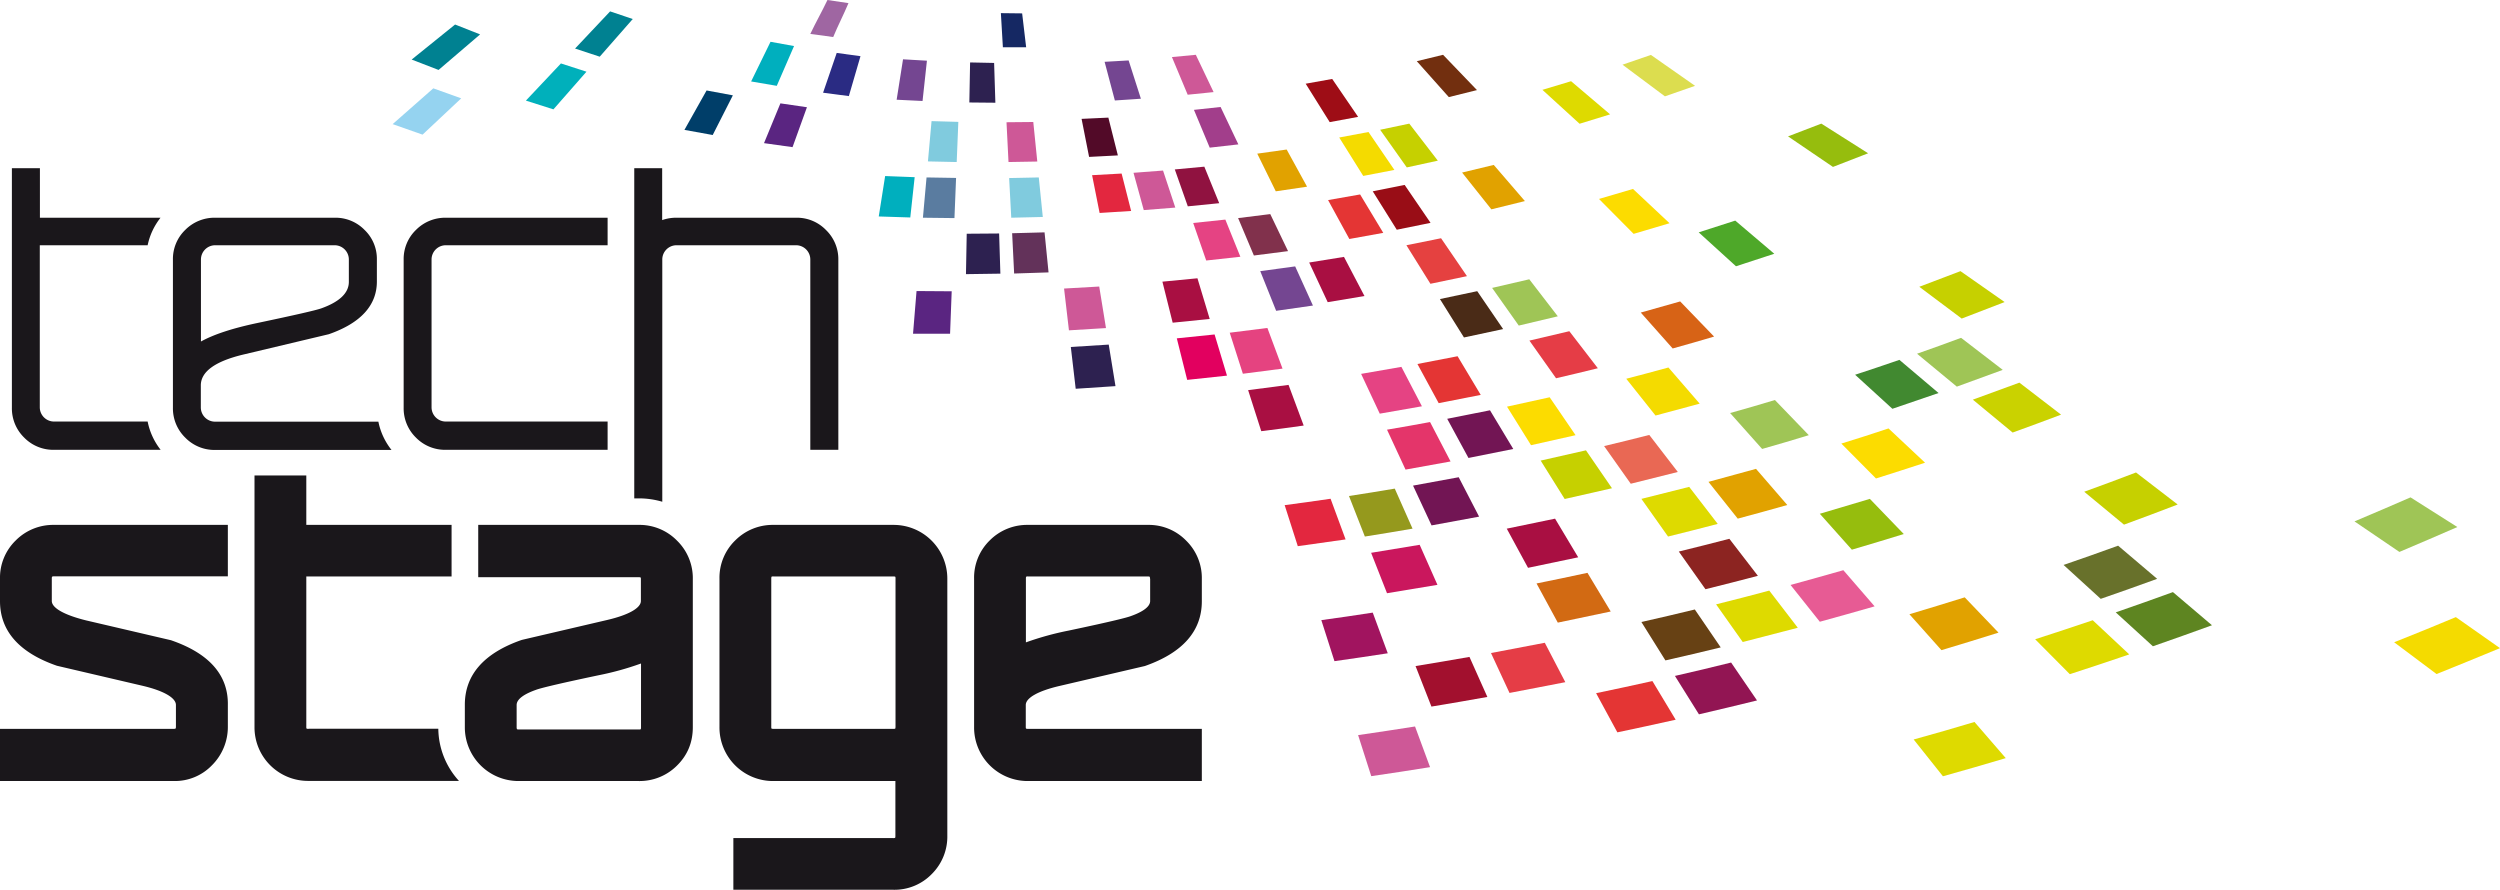 <svg id="prefix__techstage" xmlns="http://www.w3.org/2000/svg" viewBox="0 0 1998 711.2" role="img" preserveAspectRatio="xMinYMin"><title>techstage</title><path id="prefix__techstage-2" data-name="techstage" d="M332.4,349.7a32.6,32.6,0,0,1-9.8-23.9V207.4a32.2,32.2,0,0,1,9.9-23.7,32.9,32.9,0,0,1,23.9-9.7H485.6V196H356.3a11.4,11.4,0,0,0-11.4,11.3V325.6a11.4,11.4,0,0,0,11.4,11.3H485.6v22.6H356.3A32.6,32.6,0,0,1,332.4,349.7Zm-184.4,0a32.6,32.6,0,0,1-9.8-23.9V207.4a32.2,32.2,0,0,1,9.9-23.7,32.9,32.9,0,0,1,23.8-9.7h95.9a32.4,32.4,0,0,1,23.6,9.8,32,32,0,0,1,9.8,23.5V225c0,19-12.9,33.2-38.4,42.1l-68.1,16.2C172,288.7,160.5,297,160.5,308v17.6a11.4,11.4,0,0,0,11.4,11.4H302.4a53.1,53.1,0,0,0,10.5,22.6H171.9A32.6,32.6,0,0,1,148,349.7ZM160.5,273c10.2-5.7,25.4-10.7,45.4-14.9,29.4-6.2,46.6-10.1,51-11.7,14.5-5.2,21.9-12.3,21.9-21.1V207.4A11.4,11.4,0,0,0,267.5,196H171.9a11.4,11.4,0,0,0-11.3,11.4V273ZM43.2,359.5h85.2A53.1,53.1,0,0,1,118,336.9H43.2a11.4,11.4,0,0,1-11.4-11.3V196h86.2A52.7,52.7,0,0,1,128.3,174H31.9V134.4H9.5V325.8a32.6,32.6,0,0,0,9.8,23.9A32.6,32.6,0,0,0,43.2,359.5ZM12.6,431.9A41.5,41.5,0,0,0,0,462.5v17.9c0,23.7,15.1,41,45,51.5l0.6,0.2L113.6,548c17.2,4,27,9.7,27,15.4v17.3a4.4,4.4,0,0,1-.2,1.5,3.4,3.4,0,0,1-1.6.3H0v41.7H139.1a41.1,41.1,0,0,0,30.3-12.6,43.2,43.2,0,0,0,12.7-30.7V563.4c0.4-23.7-14.7-41-44.8-51.5l-0.5-.2L68.7,495.8c-17.3-4.3-27.3-9.9-27.3-15.5V462.5a4.2,4.2,0,0,1,.2-1.6,3.2,3.2,0,0,1,1.6-.3H182.1V419.5H43.2A42.1,42.1,0,0,0,12.6,431.9Zm528.5,0.2a41.9,41.9,0,0,1,12.6,30.7V581.2c0,12.1-4.2,22.3-12.6,30.6a42.2,42.2,0,0,1-30.7,12.4H414.5a42.9,42.9,0,0,1-43-43.1V563.2c0-23.7,15.1-41.1,45-51.6l0.6-.2,68.1-15.9c17.2-4,27-9.6,27-15.2V463a3.8,3.8,0,0,0-.2-1.5h0a4.9,4.9,0,0,0-1.6-.2H382.2V419.5H510.4A41.9,41.9,0,0,1,541.1,432.1Zm-28.9,98.2a233.1,233.1,0,0,1-34,9.4c-36,7.6-46.9,10.5-49.8,11.6-7.1,2.5-15.5,6.6-15.5,12.1v17.8a3.4,3.4,0,0,0,.3,1.6h0a4.3,4.3,0,0,0,1.6.2h95.7a3.6,3.6,0,0,0,1.6-.2,4.6,4.6,0,0,0,.2-1.6V530.3ZM660.1,183.8a32.3,32.3,0,0,0-23.6-9.8H540.6a33.8,33.8,0,0,0-11.4,1.9V134.4H506.9V398.3h3.5a66,66,0,0,1,18.9,2.7V207.4A11.4,11.4,0,0,1,540.6,196h95.7a11.4,11.4,0,0,1,11.3,11.4V359.5H670V207.4A32.4,32.4,0,0,0,660.1,183.8ZM246.6,582.5a4.4,4.4,0,0,1-1.6-.2h0a3.5,3.5,0,0,1-.2-1.6v-120H360.9V419.5H244.8V380H203.4V580.9a42.8,42.8,0,0,0,43.2,43.2H366.8a62.9,62.9,0,0,1-16.5-41.7H246.6ZM948,432.1a41.7,41.7,0,0,1,12.5,30.5v17.9c0,23.7-15.1,41-45,51.6l-0.6.2-68.1,15.9c-17.2,4-27,9.6-27,15.2v17.4a3.6,3.6,0,0,0,.2,1.5h0a4.4,4.4,0,0,0,1.6.2H960.5v41.7H821.7a42.8,42.8,0,0,1-43.2-43.2V462.5A41.5,41.5,0,0,1,791,431.9a42.1,42.1,0,0,1,30.7-12.4h95.9A41.6,41.6,0,0,1,948,432.1Zm-28.9,30.4a3.4,3.4,0,0,0-.3-1.6,4.2,4.2,0,0,0-1.6-.2H821.7a3.4,3.4,0,0,0-1.6.2,4.3,4.3,0,0,0-.2,1.6v50.9a234.5,234.5,0,0,1,34-9.4c36-7.6,46.9-10.5,49.8-11.6,7.1-2.5,15.5-6.6,15.5-12.1V462.5Zm-162,0V667.9a42.1,42.1,0,0,1-12.4,30.6,41.5,41.5,0,0,1-30.6,12.6h-128V669.8H713.8a3.4,3.4,0,0,0,1.6-.2,4.4,4.4,0,0,0,.2-1.6V624.2H618.2A42.8,42.8,0,0,1,575,580.9V462.5a41.5,41.5,0,0,1,12.6-30.6,42.2,42.2,0,0,1,30.7-12.4h95.9A42.9,42.9,0,0,1,757.1,462.5ZM715.7,581a2.9,2.9,0,0,0,0-.3V462.5a3.4,3.4,0,0,0-.2-1.6,4.3,4.3,0,0,0-1.6-.2H618.2a3.4,3.4,0,0,0-1.6.2,4.9,4.9,0,0,0-.2,1.6V580.7a3.7,3.7,0,0,0,.2,1.6,4.6,4.6,0,0,0,1.6.2h95.7a3.4,3.4,0,0,0,1.6-.2A6.5,6.5,0,0,0,715.7,581Z" fill="#1a171b"/><g id="prefix__logo"><path d="M678.1,2.5L661.3,0c-4.3,9.1-9.4,18-13.7,27.1l18.3,2.5C669.6,20.6,674.3,11.6,678.1,2.5Z" fill="#9f66a2"/><path d="M820.1,37.8l-3.2-27.1-17-.2,1.6,27.3h18.6Z" fill="#152863"/><path d="M505.7,15.2L487.6,9.1l-28,29.7,19.7,6.5Z" fill="#008191"/><path d="M634.6,36.8l-18.8-3.4L600.3,65.1l20.5,3.5Z" fill="#00afbe"/><path d="M657.8,74.1l20.6,2.7,9.3-31.9-19-2.6Z" fill="#2a2b83"/><path d="M740.8,48.5l-19.1-1.1-5.1,32.3,20.7,1Z" fill="#744691"/><path d="M794.5,50.3l-19.2-.4q-0.3,16-.6,32l20.8,0.2Z" fill="#2d2150"/><path d="M911.8,78.9L902,48.3l-19.2,1.1L891,80.3Z" fill="#744691"/><path d="M969.9,73.6L955.7,43.8l-19.1,1.8,12.6,30.1Z" fill="#ce5897"/><path d="M383.7,27.5l-20-7.9-34.7,28,21.5,8.3Z" fill="#008191"/><path d="M468.7,57.3l-20.4-6.6-28,29.7,22,7Z" fill="#00b0bb"/><path d="M585.7,76.2l-21-3.9-17.7,31.5,22.6,4.1Z" fill="#003e69"/><path d="M610.6,114.4l22.8,3.2,11.5-31.9-21.2-3.1Z" fill="#5a2581"/><path d="M741.6,129l23,0.5c0.4-10.7.9-21.4,1.3-32.1l-21.4-.6Q743.1,112.9,741.6,129Z" fill="#80cbde"/><path d="M806,129.5l23-.4-3.2-31.6-21.4.2C805,108.3,805.5,118.9,806,129.5Z" fill="#ce5897"/><path d="M893.4,124.2l-7.6-30.2-21.4,1,6,30.4Z" fill="#520a28"/><path d="M966.8,118l22.9-2.6L975.5,85.5l-21.3,2.3Z" fill="#a23e8b"/><path d="M1085.4,93.4l-20.7-30.3-21.2,3.8,19.2,30.7Z" fill="#9e0d16"/><path d="M1180.4,72l-27.1-28.2-21,5.1,25.6,28.7Z" fill="#722f0f"/><path d="M368.6,78.6l-22.3-8L313.8,99.2l23.9,8.4Z" fill="#95d3f0"/><path d="M731,141.6l-23.6-.9L702.3,173l25.2,0.8Z" fill="#00afbe"/><path d="M737.6,174l25.2,0.3c0.5-10.7.9-21.4,1.3-32.1l-23.6-.4Q739.1,157.9,737.6,174Z" fill="#5a7ca0"/><path d="M808.2,174l25.2-.6-3.2-31.6-23.7.5Q807.4,158.1,808.2,174Z" fill="#80cbde"/><path d="M896.4,138.7L872.8,140l6,30.2,25.2-1.6Z" fill="#e3273f"/><path d="M914.1,167.9l25.2-2-9.8-29.6-23.6,1.8Z" fill="#ce5897"/><path d="M962.5,133.2l-23.6,2.2,10.4,29.5,25.1-2.5Z" fill="#901240"/><path d="M1044.6,149.2l-16.3-29.7-23.5,3.3,14.8,30.1Z" fill="#e1a200"/><path d="M1089.5,140.6l24.9-4.8-20.7-30.3-23.4,4.4Z" fill="#f4db00"/><path d="M1149.1,128.4l-22.8-29.6-23.3,4.9,21.3,30.1Z" fill="#c6d000"/><path d="M1286.8,91.4l-31.2-26.5-22.9,6.9,29.7,27.1Z" fill="#deda00"/><path d="M1354.7,68.6l-35.3-24.7-22.7,7.8,33.9,25.3Z" fill="#dcdd4f"/><path d="M798.5,186.6l-25.9.2q-0.3,16.2-.6,32.3l27.5-.4Q799,202.7,798.5,186.6Z" fill="#2d2150"/><path d="M810.5,218.6l27.5-.9-3.2-32-25.9.7Q809.7,202.4,810.5,218.6Z" fill="#63325a"/><path d="M979.3,175.5l-25.7,2.7,10.4,30,27.3-3Z" fill="#e54383"/><path d="M1029.4,200.7l-14.2-29.6-25.7,3.2,12.6,29.9Z" fill="#81314c"/><path d="M1061.4,159.9l17,31.1,27.1-4.9L1087,155.4Z" fill="#e43534"/><path d="M1097.1,152.9l19.2,30.7,27-5.5-20.7-30.3Z" fill="#990d16"/><path d="M1191.9,167.3l26.8-6.6-24.9-28.9-25.3,6.1Z" fill="#e1a200"/><path d="M759.3,266.7l1.3-33.9-28.1-.2-2.8,34.1h29.7Z" fill="#5a2581"/><path d="M883.9,262.2L878.5,229l-28.1,1.6,3.9,33.4Z" fill="#ce5897"/><path d="M937.2,257.9l29.6-3-9.8-32.5-28,2.7Z" fill="#a90f42"/><path d="M1049.3,244.2l-14.2-31.3-27.9,3.8,12.7,31.7Z" fill="#744691"/><path d="M1090.5,236.6l-16.4-31.3-27.8,4.5,14.8,31.7Z" fill="#a90f42"/><path d="M1124,196l19.2,30.8,29.2-6.1-20.7-30.3Z" fill="#e54140"/><path d="M1277.9,159l27.7,27.9,28.7-8.5L1305.1,151Z" fill="#fcdc00"/><path d="M1493,122.5l-37.4-23.7L1429,109l35.9,24.4Z" fill="#96bd0d"/><path d="M859.7,310.7l31.8-2.1-5.4-33.2-30.3,1.9Q857.7,294,859.7,310.7Z" fill="#2d2150"/><path d="M940.5,270.4l8.3,33.2,31.8-3.4-9.9-32.9Z" fill="#e2005f"/><path d="M1012.9,262.1l-30.1,3.8,10.5,32.8,31.7-4.1Z" fill="#e54380"/><path d="M1180.6,232.7l-29.8,6.3,19.2,30.7,31.3-6.7Z" fill="#4a2b17"/><path d="M1213.8,260.2l31.2-7.4-22.8-29.6-29.7,6.9Z" fill="#9fc556"/><path d="M1418,202.8l-31.2-26.5-29.2,9.4,29.8,27.1Z" fill="#4ea829"/><path d="M1029.8,307.6l-32.3,4.2,10.5,32.8q17-2.1,33.9-4.5Z" fill="#a90f42"/><path d="M1087.8,298.8l14.9,31.8,33.7-5.9L1120,293.2Z" fill="#e54383"/><path d="M1164.9,284.7l-32.1,6.2,17,31.3q16.8-3.2,33.6-6.6Z" fill="#e43534"/><path d="M1277,294.3l-22.8-29.6-31.9,7.5,21.3,30.1Q1260.4,298.4,1277,294.3Z" fill="#e53d46"/><path d="M1342.8,240.9l-31.5,8.9,25.5,28.7q16.6-4.6,33.1-9.5Z" fill="#d76316"/><path d="M1159.3,368.8l-16.4-31.5c-11.4,2.1-22.9,4.2-34.4,6.1l14.8,31.9Z" fill="#e4356a"/><path d="M1190.8,327.9l-34.2,6.8,17,31.3,35.8-7.2Z" fill="#721554"/><path d="M1223.6,355.8l35.6-8-20.7-30.3-34.1,7.5Z" fill="#fcdc00"/><path d="M1299.7,302.7l23.4,29.4,35.3-9.5-25-28.9Q1316.7,298.3,1299.7,302.7Z" fill="#f4db00"/><path d="M1602.1,241.4l-35.3-24.7-32.9,12.5,33.9,25.4Q1585,248.1,1602.1,241.4Z" fill="#c6d000"/><path d="M1063.4,398.6q-18.3,2.7-36.7,5.1l10.5,32.8,38.2-5.4Z" fill="#e3273f"/><path d="M1128.9,422.5l-14.2-32q-18.3,3.1-36.6,5.9l12.7,32.4Q1109.9,425.8,1128.9,422.5Z" fill="#95991d"/><path d="M1165.8,381.4l-36.5,6.7,14.8,31.8q19-3.4,38-7Z" fill="#721554"/><path d="M1267.5,359.9c-12,2.8-24.2,5.5-36.2,8.2l19.2,30.7q18.9-4.2,37.8-8.6Z" fill="#c6d000"/><path d="M1340.9,377.2l-22.8-29.6q-18,4.6-36.1,8.9l21.3,30.1Z" fill="#e96854"/><path d="M1418.5,319.7q-17.8,5.4-35.8,10.4l25.6,28.7c12.4-3.5,24.9-7.2,37.3-11Z" fill="#9fc556"/><path d="M1512.4,326.7l36.9-12.6L1518,287.6q-17.6,6.1-35.4,11.9Z" fill="#418930"/><path d="M1600.6,295.6L1567.3,270q-17.5,6.5-35.2,12.7l31.8,26.3Q1582.3,302.4,1600.6,295.6Z" fill="#9fc556"/><path d="M1148.8,467.4l-14.2-32q-19.4,3.3-38.8,6.4l12.7,32.3Q1128.7,470.8,1148.8,467.4Z" fill="#ca175d"/><path d="M1261.3,445.4l-18.5-30.9-38.6,8,17,31.3Q1241.3,449.7,1261.3,445.4Z" fill="#a90f42"/><path d="M1333.1,428.8q19.9-4.9,39.7-10.1l-22.8-29.6q-19.1,4.9-38.2,9.6Z" fill="#deda00"/><path d="M1403.4,374.7q-19,5.3-38,10.4l23.4,29.4q19.8-5.3,39.6-10.9Z" fill="#e1a200"/><path d="M1471.6,354.5l27.7,27.9q19.7-6.2,39.2-12.6l-29.2-27.4Q1490.5,348.7,1471.6,354.5Z" fill="#fcdc00"/><path d="M1613.9,305.8q-18.6,6.9-37.2,13.6l31.8,26.3q19.4-7,38.7-14.3Z" fill="#cad200"/><path d="M1097.1,489.6q-20.5,3.2-41.1,6l10.5,32.8q21.3-3,42.6-6.3Z" fill="#a1145f"/><path d="M1287.3,488.7l-18.6-30.9q-20.3,4.4-40.7,8.5l17,31.3Z" fill="#d26a13"/><path d="M1382.1,430.6c-13.4,3.5-26.9,6.9-40.4,10.2l21.3,30.1q21-5.2,41.9-10.7Z" fill="#8c2421"/><path d="M1454.4,410.6l25.6,28.7q20.8-6.1,41.5-12.5l-27.1-28.1Z" fill="#96bd0d"/><path d="M1131.3,532.3l12.7,32.4q22.4-3.7,44.7-7.7l-14.3-32Q1152.9,528.8,1131.3,532.3Z" fill="#a2102e"/><path d="M1191.6,521.9l14.8,31.9q22.3-4.2,44.6-8.6l-16.4-31.5Q1213.2,517.9,1191.6,521.9Z" fill="#e53d46"/><path d="M1375.2,517.4l-20.7-30.3q-21.3,5.2-42.7,10l19.2,30.7Q1353.1,522.8,1375.2,517.4Z" fill="#674114"/><path d="M1371.5,483l21.3,30.1q22-5.6,44-11.4L1414,472Q1392.8,477.7,1371.5,483Z" fill="#deda00"/><path d="M1431,467.5l23.4,29.4q21.9-6,43.8-12.3l-25-28.9Q1452.2,461.7,1431,467.5Z" fill="#e75b94"/><path d="M1740.4,403.2l-33.3-25.6q-20.6,7.9-41.4,15.4l31.8,26.3Q1719.1,411.4,1740.4,403.2Z" fill="#c6d000"/><path d="M1085.4,587.5l10.5,32.8q23.5-3.4,47-7.2l-12-32.5Q1108.1,584.2,1085.4,587.5Z" fill="#ce5897"/><path d="M1275.6,554l17,31.3q23.3-4.9,46.6-10.1l-18.6-30.9Q1298.2,549.3,1275.6,554Z" fill="#e43534"/><path d="M1338.6,540.2l19.2,30.7q23.2-5.4,46.4-11.1l-20.7-30.3Q1361.1,535.1,1338.6,540.2Z" fill="#921553"/><path d="M1597.2,505.6l-27-28.2q-22.1,6.9-44.2,13.5l25.6,28.7Q1574.4,512.8,1597.2,505.6Z" fill="#e1a200"/><path d="M1649.2,451.5l29.7,27.1q22.6-7.8,45.1-16l-31.2-26.5Q1671.1,444,1649.2,451.5Z" fill="#68712b"/><path d="M1626.5,510.9l27.7,27.9q23.8-7.7,47.5-15.8l-29.2-27.3Q1649.5,503.5,1626.5,510.9Z" fill="#deda00"/><path d="M1690.9,489.4l29.7,27.1q23.6-8.2,47.2-16.8l-31.2-26.5Q1713.8,481.5,1690.9,489.4Z" fill="#5e8521"/><path d="M1963.9,421.2l-37.4-23.7c-14.9,6.5-29.9,12.9-44.8,19.2l35.9,24.4Q1940.8,431.3,1963.9,421.2Z" fill="#9fc556"/><path d="M1529.4,591l23.4,29.4c16.8-4.7,33.5-9.5,50.2-14.5l-25-28.9Q1553.8,584.3,1529.4,591Z" fill="#deda00"/><path d="M1962.7,493.2q-24.6,10.3-49.3,20.1l33.9,25.4q25.4-10.2,50.7-20.7Z" fill="#f4db00"/></g></svg>